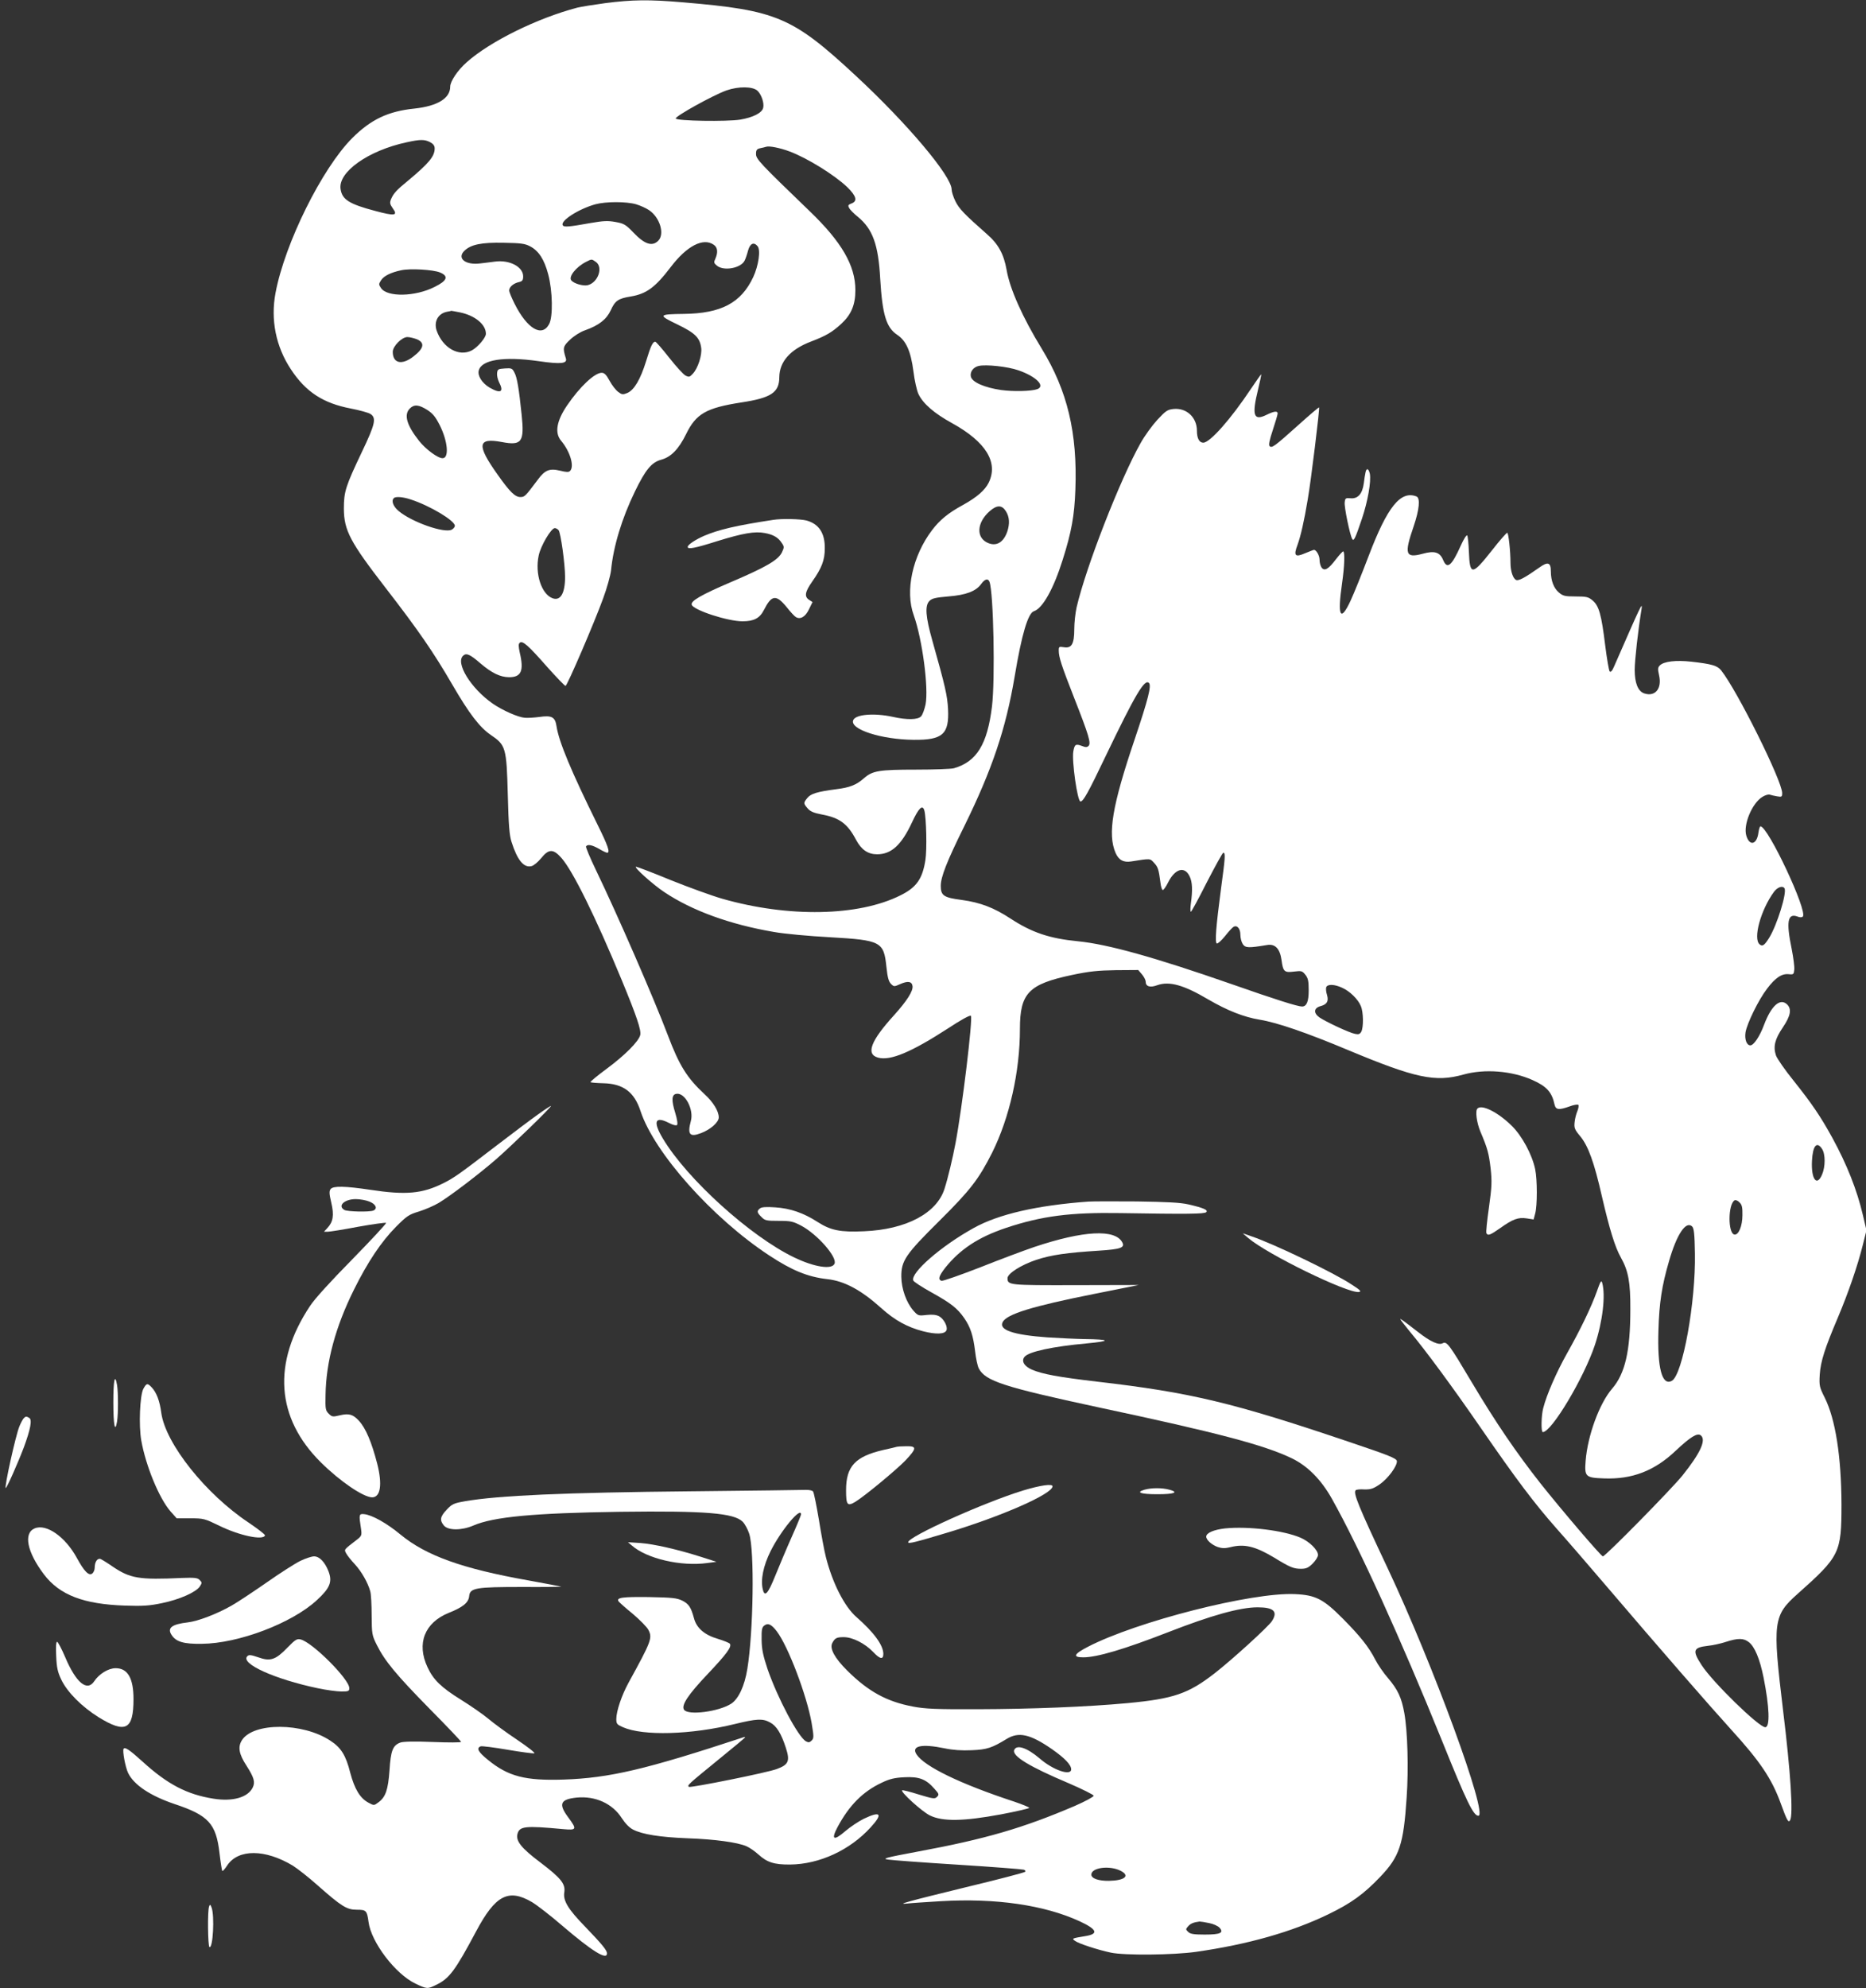 <?xml version="1.0" standalone="no"?>
<!DOCTYPE svg PUBLIC "-//W3C//DTD SVG 20010904//EN"
 "http://www.w3.org/TR/2001/REC-SVG-20010904/DTD/svg10.dtd">
<svg version="1.0" xmlns="http://www.w3.org/2000/svg"
 width="1202pt" height="1280pt" viewBox="0 0 1202 1280"
 preserveAspectRatio="xMidYMid meet">
<rect x="0" y="0" width="1202" height="1280" fill="#333333" stroke="none"/>
<g transform="translate(0,1280) scale(0.1,-0.1)"
fill="#ffffff" stroke="none">
<path d="M3900 12780 c-74 -10 -155 -23 -180 -29 -257 -67 -564 -218 -714
-352 -58 -51 -106 -123 -106 -157 0 -75 -82 -125 -230 -141 -169 -17 -281 -70
-401 -190 -194 -194 -434 -677 -494 -996 -33 -173 2 -347 99 -493 96 -146 208
-218 385 -252 57 -11 115 -27 127 -35 40 -26 31 -65 -55 -245 -105 -221 -116
-255 -116 -365 1 -140 40 -214 269 -510 212 -274 309 -415 431 -625 107 -184
174 -272 247 -322 96 -65 101 -81 109 -383 5 -194 10 -262 24 -305 37 -117 79
-169 129 -156 14 3 41 26 62 51 49 61 78 61 131 1 73 -83 219 -378 388 -786
96 -232 127 -324 119 -354 -10 -41 -100 -131 -215 -216 -61 -45 -108 -84 -105
-87 3 -3 40 -6 83 -7 127 -3 199 -56 239 -179 88 -268 463 -689 828 -929 147
-97 250 -139 374 -153 112 -12 220 -71 349 -187 87 -78 166 -122 270 -149 83
-21 140 -19 150 7 9 24 -18 74 -48 90 -20 10 -44 12 -82 8 -51 -6 -54 -5 -84
29 -45 52 -76 139 -77 217 -1 103 27 144 245 360 200 198 254 269 340 439 112
225 179 522 179 797 0 230 56 288 335 347 114 24 167 29 283 31 l144 1 24 -28
c13 -15 24 -37 24 -47 0 -31 28 -40 74 -23 78 28 171 2 330 -92 122 -71 228
-113 331 -130 111 -18 301 -83 575 -198 427 -178 556 -206 737 -155 137 38
311 24 444 -35 92 -41 126 -78 143 -159 8 -33 27 -36 97 -11 26 10 51 14 56
10 4 -4 1 -22 -6 -40 -8 -18 -16 -50 -18 -72 -4 -36 0 -47 36 -90 52 -63 90
-168 140 -388 49 -211 84 -326 122 -393 48 -85 62 -160 61 -334 0 -269 -34
-414 -118 -511 -81 -94 -157 -300 -170 -464 -8 -102 -1 -109 118 -113 181 -7
325 48 462 178 96 90 140 117 162 99 36 -30 -3 -114 -118 -258 -72 -89 -497
-521 -513 -521 -11 0 -272 306 -402 470 -156 198 -289 393 -442 650 -147 247
-161 266 -188 252 -25 -14 -79 10 -158 72 -93 72 -115 88 -115 83 0 -3 28 -38
61 -79 100 -119 275 -356 459 -623 234 -339 345 -485 486 -645 66 -74 214
-245 329 -380 332 -389 658 -763 797 -916 185 -203 261 -315 319 -475 40 -110
49 -126 60 -108 21 34 4 307 -46 714 -68 565 -63 604 96 745 271 241 281 263
281 575 -1 309 -39 549 -108 687 -34 68 -36 76 -32 148 6 86 32 168 117 368
66 156 127 332 161 469 l23 92 -23 98 c-38 162 -103 326 -197 498 -76 138
-131 219 -249 367 -56 69 -107 143 -114 163 -19 57 -7 105 44 180 51 75 59
120 26 150 -44 40 -100 -10 -146 -131 -28 -76 -67 -134 -89 -134 -24 0 -38 39
-31 84 10 58 84 210 139 281 53 70 94 98 140 93 30 -3 32 -1 35 30 2 18 -6 78
-17 134 -36 174 -26 231 38 207 15 -6 28 -6 34 0 33 33 -224 581 -273 581 -4
0 -10 -19 -13 -41 -10 -77 -57 -89 -78 -19 -21 70 37 209 104 250 18 11 39 17
47 14 8 -3 30 -8 48 -11 29 -5 32 -3 32 21 0 78 -290 661 -393 790 -25 31 -60
41 -192 56 -99 11 -177 2 -203 -24 -13 -13 -14 -23 -5 -63 20 -86 -25 -141
-96 -117 -40 14 -61 67 -61 152 0 58 22 257 44 390 8 53 -4 26 -176 -367 -12
-29 -22 -41 -29 -34 -5 5 -18 81 -29 168 -24 197 -40 255 -81 289 -27 23 -39
26 -109 26 -70 0 -82 3 -109 26 -32 27 -51 76 -51 135 0 59 -19 65 -76 24 -86
-61 -131 -86 -147 -79 -20 7 -37 56 -37 109 0 78 -13 195 -21 195 -5 0 -50
-51 -99 -114 -128 -162 -142 -162 -148 -8 -2 53 -7 101 -11 105 -5 4 -23 -25
-41 -65 -59 -132 -88 -156 -114 -93 -21 50 -55 61 -131 40 -112 -30 -121 -4
-59 176 37 109 44 183 18 193 -102 39 -187 -66 -308 -384 -43 -113 -95 -242
-116 -287 -66 -142 -86 -102 -55 112 16 110 19 205 7 205 -4 0 -25 -23 -46
-50 -49 -65 -74 -79 -93 -54 -7 10 -13 32 -13 50 0 28 -21 64 -36 64 -3 0 -28
-10 -55 -21 -67 -29 -78 -18 -51 53 21 58 43 155 66 293 21 120 78 587 73 592
-2 2 -62 -49 -133 -113 -153 -137 -171 -151 -186 -136 -7 7 -1 38 21 104 17
51 31 99 31 106 0 18 -24 15 -74 -10 -81 -39 -93 -2 -52 165 13 53 22 97 20
97 -2 0 -31 -42 -65 -92 -132 -198 -265 -348 -308 -348 -26 0 -41 28 -41 77 0
86 -67 148 -150 140 -40 -4 -51 -12 -105 -70 -33 -36 -82 -103 -108 -150 -131
-232 -351 -795 -412 -1057 -8 -36 -15 -99 -15 -140 0 -96 -17 -125 -66 -117
-32 5 -34 4 -34 -21 0 -43 17 -95 100 -307 94 -239 109 -290 92 -307 -10 -10
-19 -10 -44 0 -39 14 -46 10 -54 -35 -11 -59 26 -323 46 -323 18 0 49 55 164
296 189 393 249 495 277 467 17 -17 -4 -102 -92 -363 -145 -428 -175 -610
-123 -731 20 -46 51 -63 101 -55 127 20 120 20 147 -9 25 -27 30 -41 41 -127
3 -27 10 -48 15 -48 6 0 21 22 35 50 44 87 105 105 137 40 19 -37 21 -90 9
-177 -4 -29 -4 -53 0 -53 4 0 50 85 103 190 54 104 101 190 106 190 15 0 12
-33 -15 -233 -32 -243 -40 -343 -27 -351 6 -3 29 18 52 46 23 29 48 57 56 61
23 13 44 -11 44 -52 0 -20 7 -47 16 -60 17 -24 36 -25 156 -5 52 9 83 -24 93
-97 10 -75 18 -82 81 -74 48 6 53 4 73 -21 17 -22 21 -40 21 -100 0 -72 -13
-104 -43 -104 -28 0 -171 45 -456 145 -491 171 -794 256 -987 275 -184 18
-297 56 -436 147 -105 69 -194 103 -312 119 -117 15 -136 28 -136 91 0 57 39
157 151 383 180 366 268 627 325 965 45 270 86 408 124 420 56 18 127 145 185
330 57 179 76 285 82 451 14 367 -51 638 -216 908 -123 201 -206 385 -227 509
-18 101 -53 166 -127 230 -145 128 -178 162 -202 210 -14 28 -25 63 -25 77 0
86 -285 424 -617 732 -408 379 -509 422 -1113 473 -220 19 -329 17 -500 -5z
m979 -564 c26 -24 45 -80 37 -111 -8 -32 -65 -61 -147 -75 -85 -14 -411 -9
-416 7 -5 14 240 150 327 181 78 27 168 26 199 -2z m-2109 -331 c21 -11 30
-23 30 -41 0 -51 -38 -96 -175 -210 -70 -57 -90 -79 -106 -116 -9 -23 -8 -32
11 -59 35 -48 13 -51 -113 -17 -167 44 -213 73 -223 140 -18 110 178 249 426
302 86 19 115 19 150 1z m2316 -60 c115 -43 289 -151 372 -230 59 -58 67 -90
27 -105 -22 -8 -24 -13 -15 -29 5 -11 30 -36 56 -57 96 -79 132 -179 144 -399
14 -232 39 -314 110 -361 57 -38 87 -105 104 -235 7 -58 22 -124 32 -145 29
-62 101 -125 218 -189 217 -120 298 -252 235 -382 -24 -49 -76 -94 -164 -143
-96 -52 -151 -97 -201 -163 -126 -166 -175 -392 -118 -548 55 -154 97 -469 76
-575 -7 -31 -19 -66 -29 -76 -20 -22 -89 -24 -183 -3 -119 26 -240 16 -254
-22 -23 -58 180 -124 389 -126 187 -2 230 36 222 198 -5 88 -17 142 -101 440
-44 155 -49 226 -19 256 17 17 40 22 121 29 114 9 179 33 213 81 23 32 44 37
53 13 26 -69 37 -628 16 -802 -30 -245 -99 -356 -245 -398 -16 -5 -127 -9
-245 -9 -236 0 -279 -7 -333 -54 -51 -45 -92 -61 -180 -72 -123 -16 -165 -29
-187 -57 -25 -31 -25 -35 3 -67 16 -19 39 -29 92 -39 113 -21 165 -59 220
-164 34 -63 76 -92 135 -92 92 0 157 60 225 206 43 92 67 116 79 77 13 -45 18
-253 7 -321 -19 -120 -57 -175 -160 -226 -271 -136 -722 -144 -1149 -22 -66
19 -215 73 -332 120 -116 48 -217 86 -223 86 -18 -1 110 -116 183 -164 178
-119 423 -208 705 -256 66 -12 229 -27 362 -34 328 -19 346 -28 363 -191 7
-67 14 -93 29 -109 19 -19 21 -19 59 -2 49 22 76 18 80 -12 5 -32 -36 -96
-118 -187 -152 -167 -184 -252 -104 -274 79 -22 214 35 449 187 85 56 143 88
149 82 14 -14 -56 -594 -99 -820 -19 -100 -48 -222 -71 -294 -50 -157 -247
-262 -519 -273 -152 -7 -214 6 -297 59 -91 59 -178 89 -275 95 -59 4 -87 2
-98 -7 -21 -17 -19 -27 10 -55 22 -23 32 -25 111 -25 78 0 92 -3 147 -32 102
-55 230 -200 213 -243 -15 -41 -131 -23 -261 40 -281 135 -689 504 -845 765
-66 110 -51 147 40 100 25 -13 46 -18 51 -13 6 6 1 37 -11 77 -26 83 -24 120
8 124 55 8 113 -102 92 -176 -23 -86 -7 -105 66 -77 61 23 114 70 114 101 0
40 -35 98 -92 150 -112 104 -162 183 -236 379 -91 240 -325 777 -463 1063 -38
79 -67 148 -64 153 10 15 38 10 84 -16 23 -14 47 -25 52 -25 21 0 5 46 -62
181 -170 344 -249 534 -264 633 -9 60 -30 72 -112 60 -32 -4 -74 -7 -93 -5
-42 3 -142 47 -206 91 -141 98 -244 265 -189 310 20 17 43 7 110 -51 74 -63
127 -88 184 -89 79 0 97 41 69 159 -8 38 -9 54 -1 62 18 18 55 -15 178 -155
61 -68 114 -123 118 -122 11 2 187 411 242 563 25 67 47 148 51 180 15 156 70
336 154 509 68 140 107 187 168 204 64 17 114 68 162 166 64 131 130 168 355
203 192 29 245 64 245 163 1 99 70 178 204 229 97 37 136 60 195 114 64 59 91
122 91 217 0 158 -88 310 -294 508 -325 313 -346 336 -346 369 0 25 5 32 28
37 15 3 32 7 37 9 19 7 90 -7 151 -30z m-989 -340 c27 -8 65 -25 84 -38 70
-47 102 -154 59 -197 -39 -39 -88 -23 -161 54 -49 51 -60 57 -115 67 -49 9
-79 7 -155 -6 -146 -26 -176 -29 -184 -15 -17 28 102 105 211 135 67 18 199
18 261 0z m-682 -271 c55 -29 91 -84 116 -179 29 -107 32 -276 6 -322 -46 -86
-141 -30 -222 131 -19 38 -35 76 -35 86 0 22 27 46 63 54 22 5 27 12 27 37 0
61 -87 107 -180 95 -25 -3 -68 -9 -97 -12 -95 -12 -151 33 -102 81 42 41 110
55 254 52 110 -2 136 -5 170 -23z m1183 10 c25 -17 28 -49 10 -90 -11 -23 -10
-28 11 -45 45 -36 155 -15 178 34 6 12 16 41 22 65 13 45 37 56 61 27 21 -25
6 -126 -28 -199 -78 -166 -206 -234 -447 -237 -165 -2 -168 -7 -43 -67 116
-56 146 -86 155 -152 6 -46 -21 -131 -54 -166 -20 -22 -25 -23 -47 -12 -14 7
-61 59 -106 116 -44 56 -84 102 -89 102 -16 0 -29 -26 -59 -125 -37 -119 -77
-186 -121 -205 -29 -12 -35 -11 -59 7 -15 11 -40 43 -55 71 -21 39 -34 52 -51
52 -46 0 -142 -91 -223 -210 -68 -100 -81 -177 -39 -227 59 -70 87 -166 58
-195 -9 -9 -24 -8 -65 2 -68 16 -97 4 -144 -60 -79 -105 -83 -110 -111 -110
-34 0 -68 33 -147 145 -136 191 -130 239 29 209 127 -24 145 0 126 178 -17
164 -29 238 -46 269 -14 28 -19 30 -62 27 -43 -3 -47 -5 -50 -30 -2 -15 4 -40
12 -57 34 -65 12 -78 -61 -36 -48 29 -78 76 -69 110 18 69 161 92 385 60 145
-21 187 -16 176 18 -21 67 -19 77 27 120 25 24 66 50 95 60 91 32 140 71 167
129 28 62 48 76 128 89 102 17 158 58 258 189 104 137 210 192 278 144z m-760
-110 c49 -34 15 -133 -52 -150 -29 -7 -89 10 -106 31 -19 23 30 86 95 119 37
19 36 19 63 0z m-1004 -68 c58 -24 47 -53 -34 -93 -126 -64 -307 -67 -346 -7
-15 22 -15 26 1 50 18 28 63 50 129 64 58 13 206 4 250 -14z m128 -257 c98
-20 168 -78 168 -138 0 -25 -53 -87 -91 -107 -83 -43 -187 16 -226 127 -20 58
9 111 67 122 14 2 26 5 27 6 1 0 26 -4 55 -10z m-277 -173 c54 -23 46 -59 -23
-112 -74 -57 -132 -43 -132 31 0 36 59 95 94 95 15 0 42 -7 61 -14z m3875
-200 c113 -39 175 -100 123 -121 -38 -14 -154 -17 -234 -6 -108 16 -186 50
-195 86 -7 30 15 61 50 69 49 11 187 -4 256 -28z m-3808 -255 c36 -23 53 -44
81 -99 52 -104 61 -212 18 -212 -31 0 -108 57 -151 111 -80 101 -100 169 -60
209 28 28 58 25 112 -9z m-105 -577 c123 -40 283 -136 283 -169 0 -8 -9 -19
-20 -25 -47 -25 -256 48 -342 120 -35 29 -49 66 -31 83 11 12 60 8 110 -9z
m3833 -76 c23 -37 25 -79 9 -129 -24 -70 -69 -98 -124 -75 -79 33 -74 131 10
205 47 41 79 41 105 -1z m-2882 -121 c14 -16 42 -219 42 -301 0 -107 -30 -157
-82 -137 -70 27 -113 157 -88 274 12 61 80 177 104 177 7 0 18 -6 24 -13z
m7897 -2306 c17 -28 -49 -240 -100 -321 -30 -47 -42 -55 -60 -40 -44 36 7 222
92 338 23 31 56 42 68 23z m-2850 -640 c50 -22 103 -74 121 -118 17 -39 18
-136 3 -165 -9 -16 -17 -19 -41 -14 -37 7 -188 78 -229 106 -39 28 -36 60 6
72 43 11 55 32 43 73 -6 18 -8 40 -5 49 8 21 52 20 102 -3z m3092 -1038 c22
-33 22 -114 0 -165 -34 -80 -71 -29 -65 88 5 98 31 129 65 77z m-513 -426 c0
-71 -25 -130 -52 -125 -42 8 -41 194 1 220 7 4 21 -1 32 -13 16 -15 20 -32 19
-82z m-306 -246 c6 -311 -79 -784 -149 -821 -63 -34 -94 83 -86 327 5 175 22
286 68 443 50 174 109 262 149 224 12 -12 16 -48 18 -173z m347 -2503 c38 -29
71 -108 95 -227 38 -189 43 -321 11 -321 -41 0 -339 290 -410 400 -61 94 -55
113 40 124 30 3 82 14 115 25 80 26 116 25 149 -1z"/>
<path d="M4980 9453 c-236 -36 -349 -62 -445 -103 -55 -24 -105 -57 -105 -71
0 -17 45 -9 190 37 165 51 243 65 308 52 53 -10 85 -28 108 -64 16 -23 16 -28
1 -60 -24 -49 -100 -94 -325 -190 -199 -85 -265 -124 -256 -148 14 -35 232
-106 327 -106 74 0 111 20 138 73 49 97 78 101 145 20 25 -32 53 -62 61 -66
29 -17 61 2 84 50 l23 47 -22 14 c-32 21 -27 51 20 118 62 88 81 138 81 214 1
98 -38 157 -118 179 -38 10 -160 13 -215 4z"/>
<path d="M8796 9758 c-3 -13 -8 -44 -11 -70 -9 -67 -38 -100 -84 -96 -33 3
-36 1 -39 -26 -4 -29 33 -208 48 -235 10 -19 19 -1 63 129 38 113 60 240 51
290 -8 35 -22 39 -28 8z"/>
<path d="M3464 5624 c-44 -31 -162 -120 -264 -198 -240 -184 -273 -208 -345
-244 -135 -67 -239 -77 -470 -42 -161 24 -238 26 -255 5 -10 -13 -10 -29 4
-88 19 -81 12 -124 -26 -164 l-21 -23 24 0 c13 0 102 14 196 32 95 17 176 28
180 25 3 -4 -95 -109 -218 -235 -138 -140 -243 -255 -272 -300 -244 -367 -219
-721 70 -1007 123 -122 273 -224 330 -225 54 0 67 82 33 216 -36 139 -74 230
-119 278 -37 40 -63 48 -122 34 -46 -11 -51 -10 -72 11 -20 20 -22 31 -20 119
3 214 64 440 184 681 88 177 175 307 270 403 69 69 83 79 147 98 39 12 97 37
129 56 76 46 256 183 368 280 99 86 364 343 354 344 -4 0 -42 -25 -85 -56z
m-1084 -560 c42 -17 54 -46 24 -58 -26 -10 -164 -7 -185 4 -47 26 -1 70 73 70
26 0 66 -7 88 -16z"/>
<path d="M9517 5663 c-15 -14 -5 -91 19 -148 47 -111 54 -139 66 -237 9 -86 8
-116 -11 -253 -12 -85 -20 -159 -16 -165 10 -17 24 -12 88 33 83 59 117 71
171 63 l45 -7 10 38 c14 50 14 218 0 285 -19 93 -85 216 -151 280 -88 87 -193
140 -221 111z"/>
<path d="M7010 5064 c-329 -24 -578 -81 -738 -170 -211 -117 -408 -289 -389
-338 3 -8 56 -43 118 -77 126 -70 166 -102 210 -165 41 -59 58 -114 70 -212 5
-46 16 -97 24 -112 42 -81 159 -119 768 -250 775 -165 1069 -243 1247 -328
102 -49 190 -137 260 -262 176 -314 441 -896 710 -1560 157 -389 201 -480 233
-480 65 0 -291 972 -584 1593 -189 401 -224 486 -206 503 4 4 29 7 55 5 40 -1
57 4 97 31 55 37 117 121 113 152 -3 17 -49 36 -308 123 -749 253 -1019 318
-1624 388 -247 29 -350 48 -419 77 -50 22 -70 56 -47 83 28 33 180 66 400 86
160 15 154 26 -15 28 -55 1 -163 6 -240 11 -220 16 -313 48 -286 99 28 51 190
101 586 180 l290 58 -406 -1 c-430 -1 -439 0 -439 45 0 30 87 85 185 118 98
32 197 46 402 59 141 9 171 19 152 54 -46 86 -249 76 -566 -30 -65 -22 -223
-81 -351 -132 -129 -50 -240 -89 -248 -86 -23 9 -16 31 24 83 96 120 214 198
393 258 232 77 414 100 734 95 434 -7 543 -6 555 6 14 14 -19 28 -115 50 -52
12 -138 16 -330 19 -143 1 -285 1 -315 -1z"/>
<path d="M8040 4830 c122 -105 643 -359 714 -348 17 3 9 12 -44 46 -117 78
-507 265 -650 313 l-55 19 35 -30z"/>
<path d="M10286 4485 c-36 -101 -106 -246 -194 -402 -65 -116 -129 -261 -151
-348 -13 -47 -15 -155 -3 -155 57 0 266 351 336 562 50 152 69 318 47 398 -6
21 -11 13 -35 -55z"/>
<path d="M730 3771 c0 -144 11 -201 24 -123 8 48 8 186 0 235 -14 80 -24 30
-24 -112z"/>
<path d="M923 3858 c-22 -44 -30 -235 -13 -332 29 -163 115 -372 188 -456 l40
-45 88 0 c86 0 92 -2 187 -48 128 -63 283 -96 294 -62 1 6 -46 42 -105 82
-276 183 -535 508 -563 706 -10 78 -31 132 -61 164 -28 30 -34 29 -55 -9z"/>
<path d="M151 3667 c-6 -8 -18 -30 -26 -50 -24 -57 -99 -397 -88 -397 7 0 81
167 117 263 42 114 54 176 35 188 -19 12 -25 11 -38 -4z"/>
<path d="M5775 3485 c-5 -2 -44 -11 -85 -20 -181 -42 -240 -105 -240 -259 0
-96 8 -106 61 -74 60 37 262 204 322 266 73 78 74 92 5 91 -29 0 -57 -2 -63
-4z"/>
<path d="M6590 3204 c-254 -78 -740 -297 -740 -333 0 -12 50 1 250 61 353 106
680 250 680 299 0 18 -77 7 -190 -27z"/>
<path d="M7372 3209 c-58 -17 -24 -29 83 -29 109 0 141 12 78 29 -46 13 -116
13 -161 0z"/>
<path d="M4460 3199 c-828 -8 -1250 -27 -1464 -64 -74 -13 -84 -18 -118 -54
-43 -45 -47 -68 -19 -102 27 -33 114 -33 189 -1 131 57 393 81 947 89 548 7
733 -8 789 -64 14 -14 33 -49 42 -77 35 -107 27 -633 -12 -871 -18 -110 -56
-191 -103 -223 -80 -52 -280 -78 -305 -39 -18 29 25 95 155 232 120 127 153
172 141 192 -4 6 -39 20 -78 32 -86 25 -138 70 -154 134 -19 69 -33 91 -75
112 -35 17 -63 20 -215 23 -169 2 -210 -3 -196 -27 4 -6 45 -43 92 -81 46 -39
91 -85 100 -102 28 -53 21 -72 -128 -343 -44 -81 -78 -182 -78 -232 0 -31 4
-36 43 -53 130 -57 437 -49 722 21 140 34 178 36 225 10 41 -21 72 -70 102
-163 28 -86 18 -109 -58 -137 -59 -23 -554 -122 -566 -115 -14 9 -3 18 182
169 99 80 180 148 180 150 0 2 -6 3 -12 0 -631 -208 -863 -262 -1158 -272
-247 -8 -356 20 -487 127 -63 51 -76 75 -47 87 8 3 87 -7 174 -22 88 -15 165
-25 172 -23 7 3 -44 42 -112 88 -69 46 -152 107 -185 135 -33 28 -113 83 -177
123 -126 78 -177 128 -214 208 -72 153 -19 287 136 350 91 36 128 66 132 107
5 54 40 60 343 60 143 -1 256 1 250 2 -5 2 -100 20 -210 40 -429 76 -661 160
-826 296 -88 73 -183 126 -234 131 -33 3 -34 -2 -19 -98 5 -37 3 -43 -25 -65
-88 -68 -85 -63 -71 -90 7 -13 32 -45 56 -70 43 -47 84 -119 99 -174 5 -16 9
-86 9 -155 1 -120 2 -128 33 -190 52 -104 124 -191 340 -411 112 -113 203
-209 203 -213 0 -5 -82 -5 -182 -1 -121 5 -192 3 -210 -4 -48 -18 -61 -52 -69
-178 -9 -126 -25 -173 -72 -207 -28 -21 -28 -21 -65 -1 -53 29 -88 87 -116
192 -28 112 -59 162 -129 207 -177 117 -496 118 -569 2 -27 -43 -19 -89 30
-164 48 -75 57 -105 40 -140 -31 -64 -129 -92 -253 -72 -171 27 -297 93 -457
239 -84 76 -114 96 -122 82 -8 -13 11 -117 29 -155 37 -77 142 -147 298 -200
220 -73 269 -126 291 -317 7 -60 15 -111 18 -114 3 -3 17 13 32 36 71 106 244
105 422 -2 30 -19 102 -75 159 -126 155 -137 189 -158 253 -158 61 0 66 -5 76
-79 17 -130 172 -334 301 -396 75 -36 79 -36 134 -9 85 41 122 90 258 345 124
233 208 277 360 188 33 -20 120 -87 194 -151 193 -165 289 -225 289 -179 0 20
-33 60 -140 171 -112 115 -144 169 -135 223 8 54 -22 91 -155 192 -121 91
-158 137 -147 182 13 51 48 55 295 32 87 -8 90 -2 32 76 -64 86 -51 116 54
127 120 12 231 -38 291 -132 23 -35 49 -62 73 -74 60 -31 174 -49 352 -56 173
-6 320 -26 378 -51 19 -8 54 -32 77 -53 56 -51 102 -66 205 -65 189 2 385 93
518 239 81 88 66 108 -43 56 -33 -16 -87 -52 -120 -80 -75 -65 -93 -55 -50 26
75 140 163 229 285 286 50 24 82 32 145 35 95 5 140 -12 194 -74 30 -33 31
-38 17 -52 -14 -15 -25 -13 -118 15 -57 18 -105 30 -107 27 -11 -11 128 -137
179 -162 82 -40 215 -38 458 7 100 19 182 38 182 42 0 4 -44 22 -97 40 -347
114 -578 226 -629 304 -36 55 32 70 182 39 52 -11 109 -15 173 -12 99 4 131
15 226 73 77 47 151 31 291 -66 83 -58 124 -101 124 -130 0 -45 -117 -5 -203
70 -81 69 -149 92 -164 54 -15 -38 98 -107 352 -214 88 -38 160 -74 160 -80 0
-7 -54 -36 -120 -65 -334 -143 -577 -214 -1015 -295 -209 -39 -229 -45 -190
-51 25 -4 227 -19 450 -33 223 -14 413 -29 424 -32 10 -3 14 -9 9 -14 -5 -5
-176 -50 -381 -99 -376 -92 -454 -113 -377 -105 22 3 119 9 216 15 352 21 667
-25 893 -129 114 -53 125 -82 36 -96 -85 -14 -87 -15 -66 -30 23 -18 150 -59
231 -76 88 -19 403 -16 550 5 335 48 616 128 850 241 149 72 229 130 336 242
124 130 150 207 170 511 13 186 6 427 -15 543 -18 100 -42 151 -104 224 -29
33 -66 87 -83 120 -42 82 -97 151 -209 264 -126 127 -176 152 -308 158 -277
13 -1019 -176 -1334 -339 -91 -47 -101 -68 -30 -68 89 0 264 52 547 162 277
108 462 160 576 160 104 0 132 -27 92 -89 -24 -37 -261 -252 -368 -335 -171
-133 -266 -165 -564 -193 -260 -24 -618 -38 -961 -39 -270 -1 -341 2 -419 17
-170 32 -288 97 -425 233 -80 80 -113 141 -95 176 17 32 28 38 74 38 56 0 136
-40 189 -95 45 -48 66 -51 66 -12 -1 56 -61 138 -173 236 -77 67 -154 217
-197 386 -10 38 -30 147 -45 240 -16 94 -32 176 -38 183 -5 7 -28 11 -51 10
-22 -1 -349 -5 -726 -9z m700 -149 c0 -5 -27 -71 -61 -147 -34 -76 -81 -189
-106 -250 -46 -114 -67 -137 -79 -87 -16 62 3 154 50 248 66 132 196 289 196
236z m-156 -753 c73 -96 193 -412 224 -589 15 -90 15 -99 0 -114 -12 -12 -20
-14 -36 -5 -50 27 -183 278 -248 466 -29 88 -37 126 -38 188 -1 66 2 81 18 92
23 18 46 7 80 -38z m2216 -1542 c61 -32 25 -62 -76 -64 -67 -1 -114 15 -114
40 0 46 119 61 190 24z m569 -336 c27 -5 57 -19 67 -30 29 -33 5 -44 -96 -44
-71 0 -93 4 -106 17 -17 16 -17 18 0 37 16 18 35 25 73 30 7 0 34 -4 62 -10z"/>
<path d="M223 2960 c-73 -31 -49 -152 60 -296 101 -133 255 -192 522 -201 115
-4 158 -1 239 16 112 23 218 70 243 107 15 23 15 26 -1 42 -14 14 -32 16 -114
13 -277 -13 -333 -3 -446 73 -33 23 -69 45 -78 49 -21 7 -38 -19 -38 -56 0
-14 -7 -30 -15 -37 -22 -18 -52 12 -100 100 -75 137 -197 222 -272 190z"/>
<path d="M7892 2960 c-73 -8 -122 -29 -122 -53 0 -22 37 -54 75 -67 27 -9 47
-9 80 -1 90 23 160 6 281 -66 104 -64 127 -73 175 -73 33 0 48 7 75 34 19 19
34 43 34 55 0 32 -55 86 -112 111 -110 47 -335 75 -486 60z"/>
<path d="M4070 2850 c96 -85 317 -136 485 -113 l60 8 -100 32 c-151 48 -301
82 -390 89 l-80 5 25 -21z"/>
<path d="M1935 2751 c-33 -16 -132 -79 -220 -141 -88 -61 -189 -128 -225 -148
-95 -54 -217 -100 -280 -107 -104 -12 -135 -36 -104 -82 28 -43 78 -58 194
-56 237 2 581 133 741 281 85 78 101 118 75 186 -23 59 -58 96 -93 96 -15 0
-55 -13 -88 -29z"/>
<path d="M1852 2193 c-76 -79 -110 -91 -188 -63 -47 16 -61 18 -71 7 -47 -47
177 -148 454 -206 56 -12 125 -21 152 -21 46 0 51 2 51 22 0 57 -237 294 -313
313 -24 6 -34 0 -85 -52z"/>
<path d="M362 2138 c3 -76 10 -104 33 -152 38 -80 132 -174 239 -241 175 -108
226 -82 226 116 0 134 -37 199 -115 199 -47 0 -107 -37 -138 -84 -46 -69 -118
-9 -187 155 -23 54 -47 99 -52 99 -7 0 -9 -34 -6 -92z"/>
<path d="M1347 526 c-11 -27 -8 -254 2 -261 23 -13 34 201 14 254 -8 21 -11
22 -16 7z"/>
</g>
</svg>
